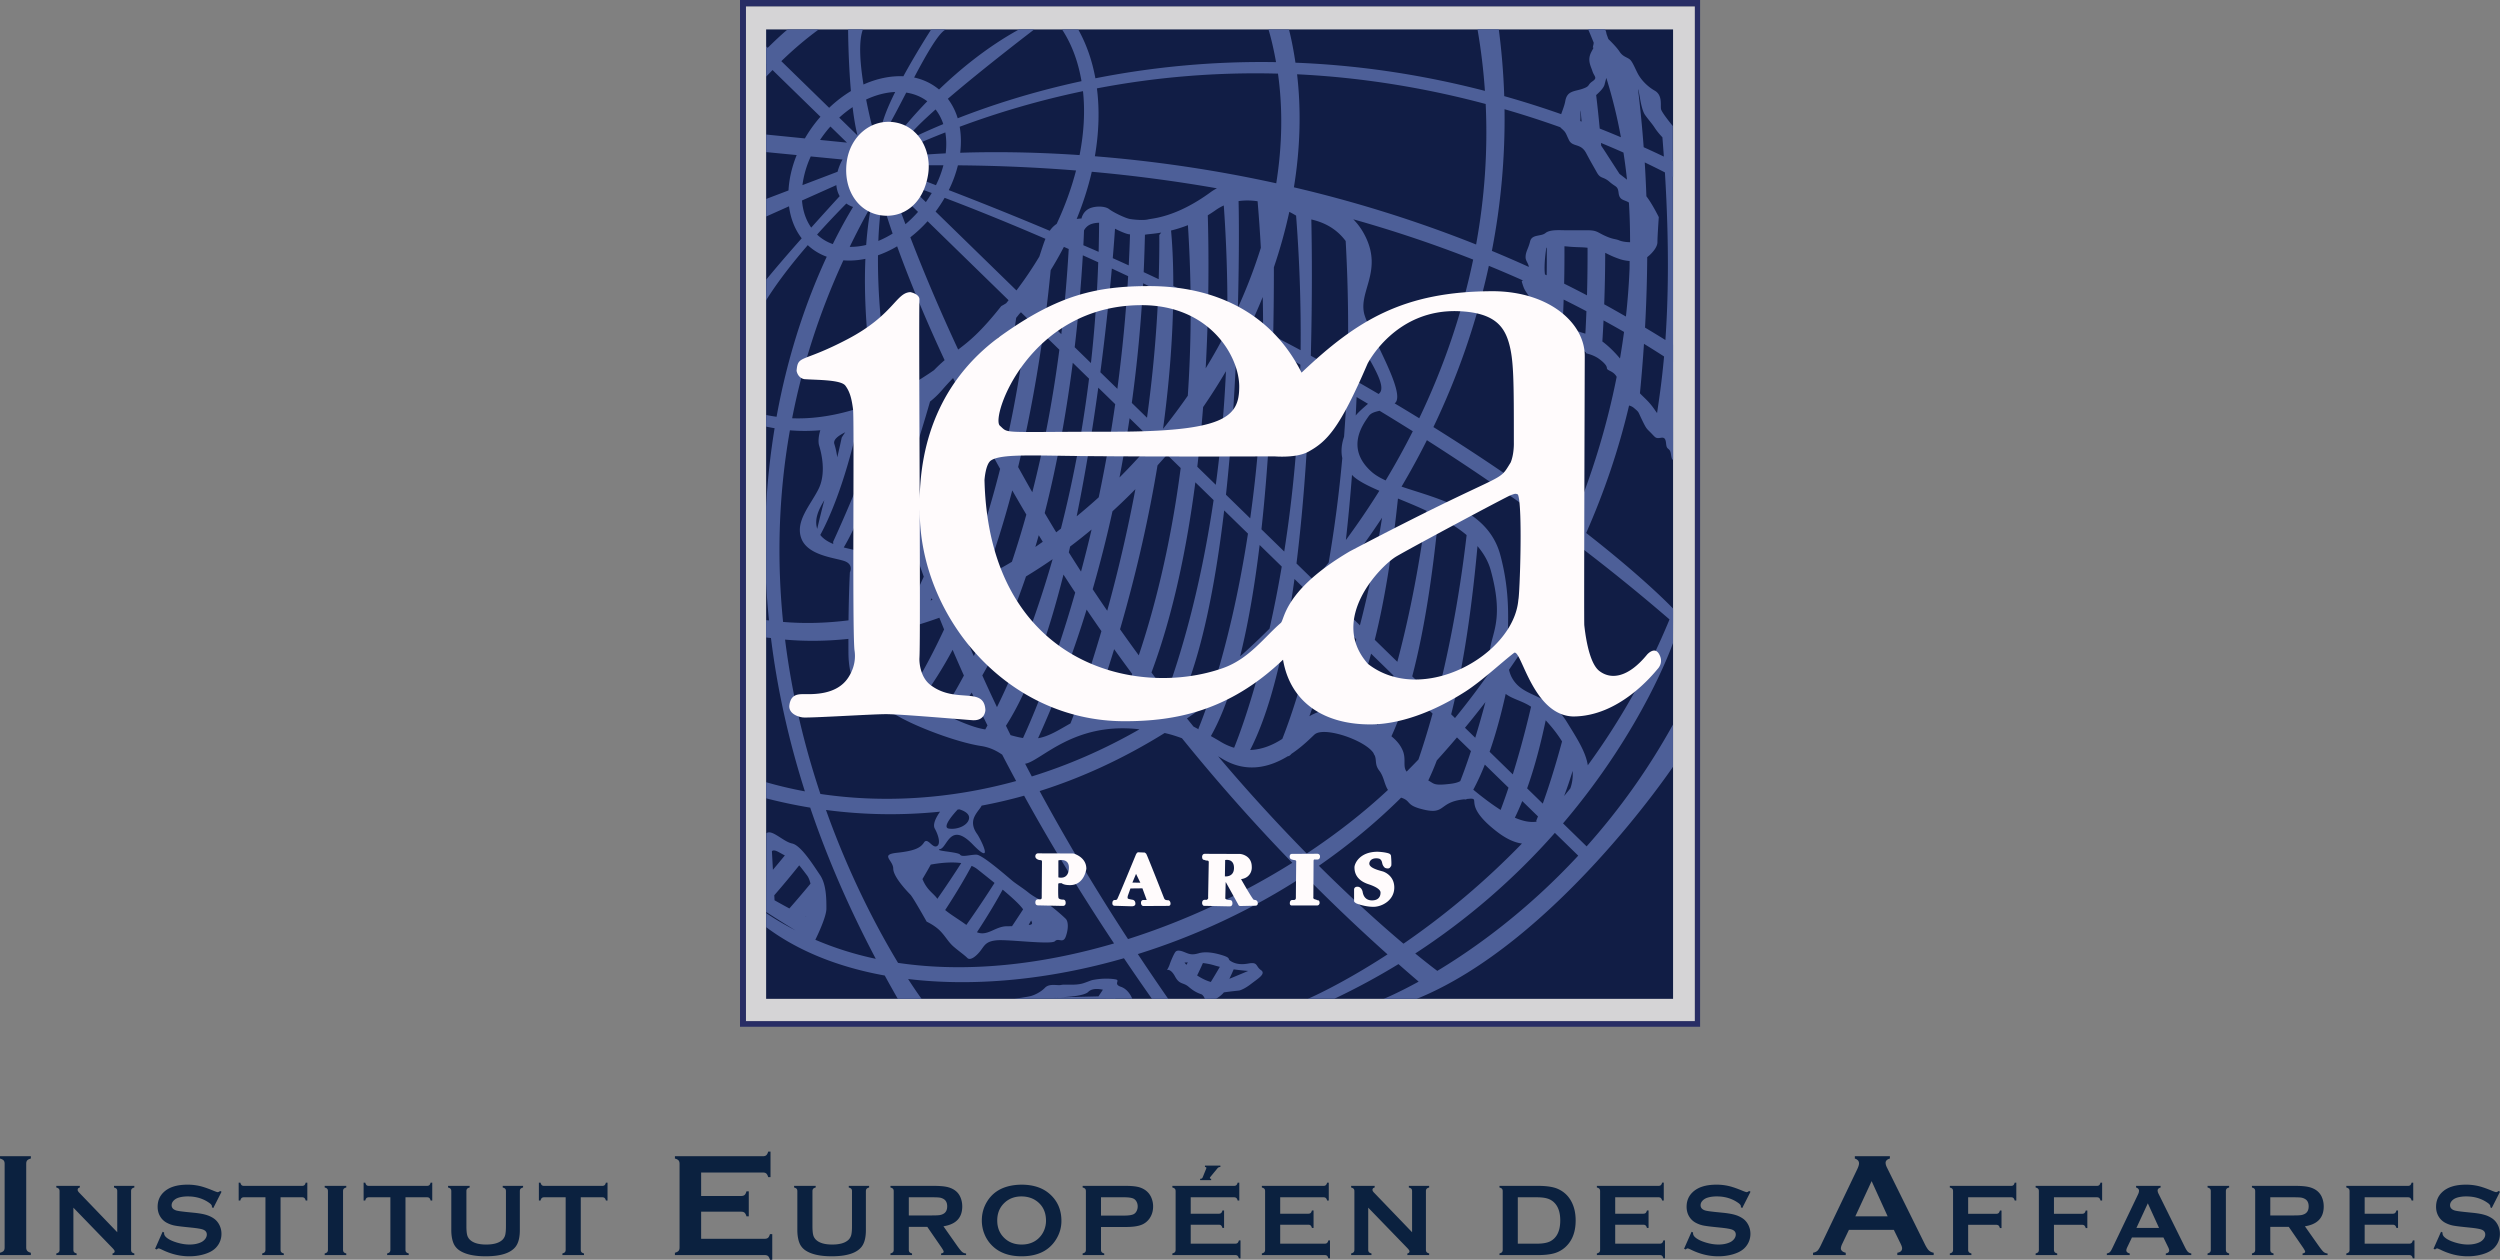 <svg xmlns="http://www.w3.org/2000/svg" viewBox="0 0 600 302.332"><rect x="0" y="0" width="600" height="302.332" fill="#808080" stroke="none"/><path fill="#d5d4d6" d="M179.022 1.518H406.77v243.566H179.022"/><path d="M406.77 245.084H179.022V1.518H406.77v243.566zm-229.17 1.34h230.424V0H177.601v246.424z" fill="#282d65"/><path fill="#111d45" d="M183.872 7.062h217.664V239.72H183.872z"/><path d="M401.536 146.055s-6.549-6.975-20.854-18.137c4.387-9.94 7.846-20.172 10.295-30.593.395.105.803.272 1.177.594 1.302 1.116.867.669 1.953 2.901 1.083 2.235 1.083 2.011 2.169 3.128 1.083 1.116 1.083 1.34 2.382 1.116 1.302-.224 1.086 1.116 1.302 2.011.216.892.867.448 1.083 2.009.219 1.563.509 1.235.509 1.235l-.022-23.353.006.004v-4.247l-.01-.005-.037-40.345.048.025V38.63l-.051-.025-.008-8.356s-2.601-3.125-2.82-4.02c-.216-.893.435-3.349-1.518-4.468-1.95-1.116-3.25-2.68-3.9-3.796-.651-1.116-1.302-2.904-1.95-3.572-.652-.672-1.737-.672-2.604-2.012-.65-1.004-2.031-2.384-2.682-3.012-.148-.404-.285-.809-.437-1.212-.057-.365-.15-.766-.332-1.057h-.048c-.011-.027-.02-.055-.03-.083l-4.005.025c.468 1.044.896 2.118 1.332 3.187a2.53 2.53 0 0 1-.084.589c-.435 1.563.649-.445-.435 1.563-1.083 2.012-.216 3.352.217 4.692.434 1.34 1.301 1.563 0 2.456-1.3.892-.433 1.116-2.385 1.787-1.95.669-3.685.445-4.12 2.901-.182 1.039-.63 2.15-.994 3.18a231.593 231.593 0 0 0-13.666-4.326 164.73 164.73 0 0 0-1.308-16.028l-5.106.005a143.014 143.014 0 0 1 1.777 14.767c-16.117-4.18-31.353-6.216-45.47-6.768-.405-2.698-.891-5.364-1.553-7.95l-4.92-.026c.765 2.536 1.333 5.17 1.812 7.844a205.21 205.21 0 0 0-43.353 3.875c-.78-4.23-2.135-8.186-4.122-11.72l-3.865.026c2.365 3.598 3.874 7.805 4.653 12.383-11.865 2.562-21.88 5.842-29.716 8.908a14.819 14.819 0 0 0-2.363-4.686c9.03-7.722 20.743-16.642 20.743-16.642s-1.447-.013-3.651 0c-7.665 4.21-14.224 9.629-19.208 14.427a13.662 13.662 0 0 0-5.979-2.881c3.019-5.71 6.114-11.127 7.735-11.546-2.052-.012-3.631 0-3.631 0s-3.463 5.337-6.683 11.247c-3.071-.14-6.353.537-9.577 1.976-.82-5.117-1.209-10.322-.136-13.223h-3.55s.024 7.31.673 14.797a30.759 30.759 0 0 0-5.224 4.017L187.517 14.68c2.897-2.812 5.886-5.355 8.979-7.61L189 7.084c-1.652 1.382-3.185 2.855-4.76 4.4l-.367-.356v4.185l.016.015-.007 3.068c.503-.547 1.018-1.057 1.527-1.585l11.502 11.215c-.087.1-.18.188-.266.288a33.098 33.098 0 0 0-3.472 4.904l-9.301-.93v4.213l7.33.713c-1.154 2.85-1.812 5.73-1.963 8.492l-5.368 2.045v4.218l5.493-2.458c.37 2.893 1.379 5.526 3.042 7.684-2.996 3.387-6.039 6.901-8.51 9.92 0 2.542-.04 3.127-.04 4.983 1.873-3.033 4.984-7.44 10.016-13.269.04.038.073.082.113.12a13.352 13.352 0 0 0 4.434 2.664c-4.296 9.247-9.106 22.235-12.042 38.413-.844-.124-1.686-.253-2.502-.441l-.026 2.787c.674.166 1.37.273 2.058.4a170.851 170.851 0 0 0-2.043 18.897c.007 5.794.007 11.818-.01 18.096.149 2.983.394 6.04.705 9.14-.235-.033-.476-.041-.71-.076v4.165c.39.06.792.079 1.183.133 1.418 11.537 4.015 23.83 8.14 36.799a99.607 99.607 0 0 1-9.323-2.199l.028 3.873c3.467.896 6.994 1.642 10.57 2.233 3.927 11.593 9.1 23.71 15.742 36.286-5.006-1.065-9.857-2.581-14.507-4.572.592-1.21 2.654-5.562 2.654-7.477 0-2.233 0-5.808-1.518-8.04-1.518-2.233-4.554-7.148-6.72-7.593-2.17-.447-4.883-3.552-6.184-2.433 0 3.133-.046 18.864-.046 18.864s3.63 2.358 7.041 4.418c-2.408-1.249-4.767-2.605-7.037-4.145l.003 3.369c7.693 5.78 17.458 9.625 28.466 11.617a286.015 286.015 0 0 0 3.133 5.594c3.862 0 5.706.003 5.706.003s-1.239-1.664-3.233-4.76c15.821 1.899 33.79.206 51.801-4.987a581.68 581.68 0 0 0 6.722 9.748h3.903a588.738 588.738 0 0 1-7.294-10.75c13.721-4.285 27.38-10.58 40.034-18.87a443.206 443.206 0 0 0 19.893 18.944c-11.28 7.345-19.133 10.676-19.133 10.676s2.214-.026 6.384-.03a164.312 164.312 0 0 0 15.376-8.311 441.842 441.842 0 0 0 4.844 4.205c-5.188 2.854-8.393 4.136-8.393 4.136s1.767.006 7.923.006c33.057-13.408 61.505-55.695 61.505-55.695v-10.135a159.57 159.57 0 0 1-20.725 29.23l-5.66-5.52c19.34-22.724 26.384-43.266 26.384-43.266s.016-2.174.023-4.95h.002v-.67c.002-.682.003-1.383.003-2.1l-.003.007v-.577zm-3.838-46.917c-.187-.26-.373-.514-.566-.797-1.373-2.022-2.624-2.945-3.547-3.95.397-4.059.714-8.009.968-11.872a219.84 219.84 0 0 1 4.824 3.036c-.56 6.235-1.248 10.631-1.68 13.583zm1.996-17.537a281.129 281.129 0 0 0-4.887-2.976c.325-5.89.488-11.52.528-16.919.984-.727 2.448-2.293 2.448-3.567 0-1.34.326-6.031.326-6.031s-1.529-3.128-2.975-5.003a316.707 316.707 0 0 0-.396-8.125c1.753.84 3.375 1.644 4.84 2.398 1.08 17.626.789 30.7.116 40.223zm-6.465-59.982c.326 1.34.651 4.691 1.628 6.031.974 1.34 1.624 2.011 2.275 3.016.446.688 1.1 1.505 1.848 2.291.125 1.573.24 3.113.346 4.622a257.173 257.173 0 0 0-4.845-2.249 289.98 289.98 0 0 0-1.356-13.912c.03.065.09.14.104.2zM185.256 204.283c.624-.6 1.917.468 3.112 1.013a259.192 259.192 0 0 1-2.869 3.457l-.243-4.47zm8.157 15.73l-.049-.023.115-.132-.066.154zm-3.962-1.982c-1.86-1-3.56-1.965-3.56-1.965l-.064-1.2a229.245 229.245 0 0 0 5.984-7.18c.723.856 1.396 1.777 1.856 2.377.427.557.674 1.278.85 2.02a257.082 257.082 0 0 1-5.066 5.948zM388.796 86.038c-1.016-1.227-2.545-2.843-4.23-4.082.105-1.703.204-3.397.283-5.061 1.699.933 3.354 1.86 4.922 2.768a172.71 172.71 0 0 1-.975 6.375zm2.299-21.557a163.834 163.834 0 0 1-.875 11.487c-1.737-.988-3.473-1.992-5.21-2.933.157-4.257.233-8.374.238-12.354.902.424 1.726.894 3.428 1.478.852.292 1.669.43 2.434.48-.005.615-.007 1.237-.015 1.842zm-1.462-27.865c.328 2.146.619 4.31.846 6.506-1.009-.787-1.803-1.4-1.803-1.4l-2.602-4.02c-.314-.486-1.01-1.599-1.79-2.73l-.05-.666c1.886.78 3.702 1.553 5.399 2.31zm-4.535-16.335c.096-.397.252-.975.42-1.586a119.576 119.576 0 0 1 3.502 14.247 246.417 246.417 0 0 0-5.088-2.088 288.772 288.772 0 0 0-.855-8.036c1.02-.913 1.837-1.78 2.021-2.537zm-5.76 6.222c.088.895.172 1.786.251 2.673l-.323-.12c.127-1.359-.065-1.986.072-2.553zm-18.251-.291a225.388 225.388 0 0 1 13.401 4.33c.04.049.056.111.106.154 1.3 1.116 1.084 1.116 1.95 2.904.868 1.785 2.82.669 4.12 3.125 1.301 2.459 1.736 3.127 2.6 4.69.87 1.562 1.521.893 3.037 2.233 1.518 1.34 1.953.895 2.169 2.68.216 1.788 1.301 1.564 2.385 2.233.027.017.056.04.084.057.2 3.13.278 6.308.28 9.512-1.034-.015-1.964-.177-2.533-.41-1.083-.448-1.518-.224-3.469-1.12-1.952-.892-1.952-1.34-4.335-1.34h-5.204c-1.3 0-3.685-.22-4.768.672-1.086.892-3.255.221-3.687 2.011-.435 1.785-1.083 2.454-1.083 3.796 0 .883.646 1.387.785 2.324a292.805 292.805 0 0 0-8.876-3.849 165.748 165.748 0 0 0 3.038-34.002zm14.306 41.862c.068-3.072.085-6.05.073-8.968.176.013.34.018.527.037 2.381.246 3.545.135 5.018.319.013 3.973-.031 7.802-.133 11.418a287.698 287.698 0 0 0-5.485-2.806zm5.348 6.616a352.584 352.584 0 0 1-.248 5.38c-2.183-.58-4.262-1.499-5.45-2.487.095-1.923.173-3.819.234-5.688 1.891.937 3.7 1.868 5.464 2.795zm-9.508-15.253c.01 2.264 0 4.475-.031 6.628-.137-.065-.273-.132-.41-.196 0-.01-.003-.015-.004-.023-.325-2.347.325-6.367.325-6.367l.12-.042zm-5.685 7.884c-.365.15-.452-.096-.059 1.118.651 2.01 1.3 1.785 1.95 4.02.651 2.233-.216 3.349.867 4.465 1.084 1.116 2.818 2.233 3.469 2.904s1.52 1.564 2.82 2.011c1.299.445 3.251 1.116 3.902 1.338.649.223.649.447 1.734 1.118 1.084.672-.434.224 1.084.672 1.518.444 2.385 1.113 2.385 1.113s1.95 1.34 1.95 2.235c0 .715 1.518.6 2.35 2.123-2.302 11.634-5.85 23.374-10.652 34.91-8.597-6.54-19.641-14.311-33.33-22.852 5.8-12.102 10.354-25.078 13.304-38.7a281.254 281.254 0 0 1 8.226 3.525zm3.171 129.62s.014.101.04.265c-1.594.218-3.31-.14-5.193-.96a59.598 59.598 0 0 0 1.773-3.99l3.777 3.681c-.339.86-.492 1.206-.397 1.005zm-2.213-7.736c1.729-4.835 3.204-10.36 4.463-16.333 1.454 1.572 2.817 3.281 3.922 5.072-1.805 6.712-3.473 11.729-4.625 14.927l-3.76-3.666zm-3.436-3.35l-5.565-5.426c1.462-4.188 2.744-8.86 3.86-13.892 1.793 1.316 3.964 1.659 6.093 3.08-1.53 6.553-3.066 12.003-4.388 16.238zm-75.428-11.005s.01.074.028.185c-.405-.214-.84-.457-1.227-.653a442.468 442.468 0 0 1-1.575-1.961c1.668-1.14 3.332-2.33 4.992-3.564-1.488 4.343-2.418 6.416-2.218 5.993zm-4.549-5.89c5.248-11.402 8.596-28.559 10.709-46.459l5.71 5.567c-2.266 14.76-5.188 26.341-7.57 34.29a145.807 145.807 0 0 1-8.849 6.603zm-46.632 6.103c-2.238-.339-4.988-1.401-7.745-2.687a75.394 75.394 0 0 0 4.496-6.157 387.14 387.14 0 0 0 3.783 7.887c-.29.526-.478.855-.534.957zm.006 0v.001c0-.002-.001.001 0 0zm-29.774-42.514a6.043 6.043 0 0 0-.84-.331c-.806-.252-2.038-.488-3.355-.83 4.07-6.835 7.627-17.435 9.824-24.838a237.251 237.251 0 0 0 1.849 7.659c-3.641 9.17-7.475 17.722-7.475 17.722s-.007.25-.003.618zm-6.705-1.993c-1.23-.51-2.362-1.185-3.12-2.168 2.063-3.786 5.663-11.772 8.917-25.857 1.068-.268 2.9-.473 5.118-.906-1.782 8.546-10.95 28.4-10.95 28.4s.007.218.035.53zm-3.857-3.63c-.739-2.372.346-4.637 1.72-6.892-.58 2.116-1.212 4.724-1.72 6.892zm6.732-23.184c-.499.69-.85 1.281-.85 1.281s-.465 2.205-1.072 4.733a19.55 19.55 0 0 0-.7-3.201c-.331-1.06.983-2.006 2.622-2.813zm12.45-44.626c2.23 6.166 5.923 15.59 11.396 27.326-.784.67-1.62 1.442-2.552 2.402a73.842 73.842 0 0 1-10.213 5.966c-2.674-14.414-3.306-25.686-3.227-33.54a26.374 26.374 0 0 0 4.596-2.154zm-4.511-1.295c.185-4.684.604-7.714.817-9.007.197-.096.39-.209.585-.316.173 1.386.381 2.525.381 2.525s.522 1.779 1.646 5.034a23.37 23.37 0 0 1-3.429 1.764zm12.816-11.498a28.783 28.783 0 0 1-1.414 2.18l-4.502-4.39c.34.18.552.289.552.289s1.9.642 5.364 1.92zm-5.22-4.214a12.42 12.42 0 0 0 .93-2.398c2.39-.041 4.745-.049 7.092-.05a25.351 25.351 0 0 1-1.793 4.79c-1.803-.687-3.563-1.376-5.397-2.06l-.832-.282zm31.954 38.025l3.896 3.8c-1.671 12.85-3.943 24.234-6.494 34.204-1.144-1.977-2.271-4.02-3.402-6.048 2.82-11.73 4.735-22.924 6-31.956zm-3.42-7.52l.009-.012-.002.019-.007-.007zm34.645-1.112a680.02 680.02 0 0 1 4.187 2.08c.02 7.517-.234 14.645-.692 21.389a142.547 142.547 0 0 1-5.939 7.957c1.728-12.711 2.335-23.312 2.444-31.426zm-.526-16.176a31.946 31.946 0 0 0 4.051-1.288c.363 5.706.572 11.237.637 16.579-1.359-.654-2.758-1.311-4.143-1.967-.003-6.355-.308-10.863-.545-13.324zm3.303 48.434a284.96 284.96 0 0 1-.52 4.834l-1.87-1.822c.807-1 1.615-2 2.39-3.012zm-4.276 5.36l3.288 3.206c-2.528 19.472-6.602 34.643-10.06 44.957a435.94 435.94 0 0 1-4.496-6.252c4.184-14.433 7.057-27.63 8.994-39.339.757-.859 1.53-1.689 2.274-2.573zm-23.003 64.404l-.164.091.076-.19-.03-.037c-.045.104-.07.167-.11.263-2.765 1.562-5.108 3.082-7.713 3.523 4.704-10.35 8.533-20.743 11.656-30.872a452.042 452.042 0 0 0 3.552 5.174c-3.148 10.767-5.96 18.416-7.355 21.949l.088.099zm2.372-36.347c-.98-1.511-1.955-3.057-2.931-4.603.108-.468.211-.94.318-1.41a134.485 134.485 0 0 0 5.148-4.078 333.033 333.033 0 0 1-2.535 10.09zm2.799 4.243a300.883 300.883 0 0 0 4.748-18.708 141.374 141.374 0 0 0 5.5-5.31 359.775 359.775 0 0 1-6.763 29.178 441.525 441.525 0 0 1-3.485-5.16zm5.149 14.379a453.86 453.86 0 0 0 4.348 5.966c-1.282 3.51-2.4 6.214-3.232 8.107a23.51 23.51 0 0 0-6.131 1.207 381.35 381.35 0 0 0 5.015-15.28zm10.84-99.408c.025 3.575-.038 7.107-.145 10.61-1.205-.562-2.38-1.123-3.605-1.687.175-3.91.248-6.965.302-8.99.06-.01.145-.011.199-.025.369-.093 1.73-.147 3.705-.482l-.456.574zm-.224 13.366c-.422 10.628-1.407 20.856-2.728 30.5l-3.651-3.56a344.151 344.151 0 0 0 2.722-28.704 677.1 677.1 0 0 1 3.657 1.764zm-3.255 34.173a346.638 346.638 0 0 1-.788 5.08 143.694 143.694 0 0 1-5.29 5.581 330.883 330.883 0 0 0 2.427-14.22l3.65 3.559zm-3.86-40.238c-1.272-.578-2.541-1.155-3.834-1.733.264-3.1.441-5.509.541-7.073 1.181.614 2.618 1.223 3.315 1.332.08.012.196.023.287.035a369.15 369.15 0 0 1-.31 7.439zm-.141 2.592a365.608 365.608 0 0 1-2.588 27.035l-4.08-3.979a627.53 627.53 0 0 0 2.755-24.887c1.285.596 2.592 1.209 3.913 1.83zM267.648 97a354.194 354.194 0 0 1-3.953 22.352 136.701 136.701 0 0 1-5.298 4.57c2.142-10.49 3.853-21.128 5.192-30.88l4.06 3.958zm-3.978-36.556c-1.2-.53-2.444-1.06-3.661-1.589.078-1.567.125-2.75.154-3.556a3.16 3.16 0 0 1 1.24-1.296c.626-.355 1.516-.529 2.38-.542a329.38 329.38 0 0 1-.113 6.983zm-.095 2.505a317.438 317.438 0 0 1-1.748 24.188l-3.903-3.805a374.087 374.087 0 0 0 1.955-22.058 559.03 559.03 0 0 1 3.696 1.675zm-2.204 27.93c-1.679 13.496-4.078 25.545-6.749 35.99-.379.288-.75.6-1.13.883-.928-1.512-1.846-3.074-2.767-4.62 3.206-12.553 5.334-25.131 6.739-36.063l3.907 3.81zM254.713 80.2l-3.862-3.765a344.233 344.233 0 0 0 1.312-11.598 87.328 87.328 0 0 0 3.173-5.587l1.157.512a344.254 344.254 0 0 1-1.78 20.438zm-4.447 49.824c-.595.414-1.186.844-1.784 1.245.278-.94.552-1.878.818-2.821.32.524.641 1.049.966 1.576zm-28.519-4.372c3.9-10.33 7.344-21.176 9.766-29.268a419.67 419.67 0 0 0 3.146 6.163c-3.32 11.823-7.015 21.955-10.531 30.303a305.598 305.598 0 0 1-2.38-7.198zm2.025 18.318c-.145.053-.29.093-.435.145.094-.185.185-.373.279-.559l.156.414zm-3.69-23.77a275.036 275.036 0 0 1-2.053-7.328 324.624 324.624 0 0 0 5.175-16.486 21.221 21.221 0 0 0 2.856-2.735 65.228 65.228 0 0 1 2.679-2.923c.3.625.605 1.254.915 1.891-3.512 10.948-6.726 20.072-9.571 27.58zm1.623 18.203a211.114 211.114 0 0 1-3.537 7.435 94.235 94.235 0 0 1-6.18 1.614c2.506-4.4 5.007-9.867 7.39-15.74.732 2.19 1.508 4.421 2.327 6.691zm-5.01-30.775a245.46 245.46 0 0 1-1.604-7.057 27.56 27.56 0 0 0 4.576-1.899c-.707 2.56-1.763 5.673-2.971 8.956zm16.486-16.924a488.474 488.474 0 0 0 1.41-4.99 88.68 88.68 0 0 0 5.26-4.982 286.793 286.793 0 0 1-3.639 16.064 433.609 433.609 0 0 1-3.031-6.092zm4.092 16.779a432.1 432.1 0 0 0 2.756 5.05c-2.82 11.18-6.033 20.701-9.145 28.536-1.094.49-2.188.934-3.283 1.382a333.01 333.01 0 0 1-1.506-4.044c4.854-10.555 8.494-21.307 11.178-30.924zm-3.386 37.379c2.2-.999 4.39-2.086 6.569-3.246-2.331 6.25-4.642 11.52-6.747 15.847a364.919 364.919 0 0 1-2.652-6.275c.99-2.063 1.926-4.18 2.83-6.326zm2.57-6.467c2.523-6.774 4.666-13.777 6.485-20.697a440.681 440.681 0 0 0 3.38 5.8 234.914 234.914 0 0 1-3.463 11.328 118.92 118.92 0 0 1-6.403 3.57zm4.954-31.651a433.693 433.693 0 0 1-2.625-4.953c3.038-11.968 4.532-21.483 5.098-25.51.273-.321.52-.652.788-.975.116-.11.235-.245.353-.366l1.51 1.473c-1.266 11.108-3.049 21.22-5.124 30.33zm.07-33.969c-.409.257-.805.49-1.17.677-4.974 6.28-7.75 8.486-10.353 10.444-4.015-8.623-7.874-17.577-11.479-26.939a32.346 32.346 0 0 0 4.141-3.863l19.444 18.96c-.195.24-.386.482-.584.721zm-21.155-21.918a28.85 28.85 0 0 1-3.017 2.953 428.107 428.107 0 0 1-2.596-7.063c.206-.176.424-.322.625-.513.042-.04.074-.086.116-.127l4.872 4.75zm-12.292 84.596c.25-.214.54-.579.89-1.185 2.342-4.052 4.63-9.325 6.695-14.744a266.842 266.842 0 0 0 2.05 6.893c-4.291 10.777-7.542 17.456-9.466 21.087-.568-5.742-.348-10.043-.169-12.05zm7.285 15.85c-1.893 3.488-3.434 6.044-4.437 7.643-.865-1.778-1.557-3.851-1.987-6.32a92.915 92.915 0 0 0 6.424-1.323zm4.85-1.302a102.692 102.692 0 0 0 5.276-1.749c.371.93.753 1.868 1.138 2.81-3.732 8.021-6.892 13.248-8.441 15.654-2.013-1.153-3.95-2.71-5.565-4.902 2.754-3.77 5.277-7.734 7.591-11.813zm8.462 5.952a353.45 353.45 0 0 0 2.705 6.174c-2.314 4.34-4.199 7.3-5.325 8.924a147.06 147.06 0 0 1-5.192-2.811c2.842-3.734 5.444-7.862 7.812-12.287zm7.12 6.139c4.165-7.189 7.617-15.29 10.485-23.745a127.6 127.6 0 0 0 6.392-4.142c-4.877 17.033-10.19 29.09-13.355 35.51a393.365 393.365 0 0 1-3.523-7.623zm19.484-24.191c.921 1.427 1.86 2.864 2.817 4.31-5.641 19.76-11.205 32.026-12.528 34.913-1.05-.165-1.98-.408-2.987-.692a514.58 514.58 0 0 1-1.11-2.25c5.65-8.807 10.195-21.895 13.808-36.281zm-9.08 45.376c3.85-.793 11.63-10.098 27.317-8.245-8.568 4.918-17.24 8.643-25.844 11.315a435.691 435.691 0 0 1-1.604-3.062c.046-.008.083.002.13-.008zm26.613-13.326c.656-1.4 1.289-2.826 1.897-4.283a453.414 453.414 0 0 0 3.725 4.856l-.192.461a28.95 28.95 0 0 0-4.331-.948c-.383-.046-.73-.054-1.1-.086zm3.582-8.55c5.24-14.01 8.51-30.088 10.532-45.647l4.382 4.273c-3.352 22.72-8.414 38.597-11.226 46.251a443.344 443.344 0 0 1-3.688-4.876zm20.905-113.14c1.552-.223 3.095-.18 4.567.038.325 3.802.579 7.524.78 11.181a123.398 123.398 0 0 1-5.512 14.383c.35-12.967.249-22.659.165-25.601zm17.463 4.405c2.47.577 5.72 1.796 8.242 5.172.645 11.514.733 22.34.403 32.403a602.492 602.492 0 0 0-8.765-4.857c.367-14.025.267-25.903.12-32.718zm42.899 105.459c.12.918.272 1.71.439 2.45a187.73 187.73 0 0 1-8.86 11.752l-.917-.895c3.021-11.794 5.014-25.998 6.318-40.369 1.444 1.716 2.581 3.62 3.183 5.808 3.74 13.608-.865 15.843-.163 21.254zm-12.906 9.829l-5.78-5.637c2.944-11.165 4.937-24.593 6.278-38.315 2.452 1.288 4.784 2.734 6.778 4.417-1.89 16.302-4.68 29.626-7.276 39.535zm-9.354-9.121l-5.415-5.28c2.517-10.066 4.303-21.821 5.565-33.906 2.218.904 4.55 1.864 6.86 2.942-1.929 14.902-4.573 27.091-7.01 36.244zm-8.976-8.752l-5.448-5.312c.387-2.355.75-4.746 1.085-7.178a184.46 184.46 0 0 0 9.681-13.35c-1.608 10.164-3.505 18.82-5.318 25.84zm6.173-34.778c-1.305-.599-2.447-1.254-3.326-2.028-6.53-5.751-1.975-11.592-.773-13.361.572-.842 1.537-1.063 2.636-1.33a598.71 598.71 0 0 1 7.979 4.92 179.87 179.87 0 0 1-6.516 11.8zm-4.24-18.389c-1.172 1.016-2.24 1.937-2.94 2.803.074-1.489.144-2.965.207-4.43.91.539 1.82 1.08 2.733 1.627zm-2.582-5.334c.129-3.432.229-6.775.304-9.993 2.723 5 6.804 10.924 5.074 12.735-.077.08-.159.156-.237.236a571.854 571.854 0 0 0-5.141-2.978zm8.975 5.225c.063-.061.13-.1.191-.166 2.322-2.477-5.326-15.045-7.302-20.708-1.976-5.665 4.38-10.531.086-19.204-.842-1.702-1.835-3.032-2.895-4.094a304.36 304.36 0 0 1 28.774 9.664c-2.746 13.258-7.174 26.044-12.946 38.084a536.741 536.741 0 0 0-5.908-3.576zm-9.776 17.62c1.353 1.165 3.534 2.247 6.114 3.363a184.31 184.31 0 0 1-8.034 11.817 432.168 432.168 0 0 0 1.466-15.631c.153.15.284.303.454.45zm-1.71-20.53a341.953 341.953 0 0 1-.648 10.926c-.531 1.563-.808 3.34-.424 5.12a315.714 315.714 0 0 1-3.27 25.077 185.846 185.846 0 0 1-3.535 4.301l-4.19-4.085c1.92-15.432 2.894-31.864 3.346-46.352a630.716 630.716 0 0 1 8.722 5.013zm-9.838 47.7c-1.223 1.4-2.461 2.78-3.72 4.134.36-2.226.696-4.485 1.009-6.778l2.711 2.643zm-5.167-9.226l-5.472-5.336c1.61-14.637 2.4-29.89 2.747-43.143a654.145 654.145 0 0 1 6.602 3.638c-.349 17.095-1.878 32.143-3.877 44.841zm-.596 3.606a283.334 283.334 0 0 1-2.93 14.896 179.172 179.172 0 0 1-6.104 5.815c-.319.289-.641.56-.96.844 2.005-8.05 3.535-17.197 4.688-26.73l5.306 5.175zm-4.564-64.69c.06 2.716.086 5.383.084 8.008-.957-.495-1.965-.996-2.937-1.493a133.991 133.991 0 0 0 2.853-6.516zm-4.13 9.082c1.394.738 2.797 1.487 4.21 2.248-.165 15.752-1.393 29.742-3.089 41.789l-5.817-5.672c1.262-11.666 2.026-23.465 2.481-34.036a137.478 137.478 0 0 0 2.215-4.329zm-9.056-28.696a30.065 30.065 0 0 0 1.887-1.238 12.15 12.15 0 0 1 1.953-1.12c.63 8.967.897 17.523.868 25.633-1.512-.755-3.084-1.515-4.632-2.273.186-9.609.032-17.091-.076-21.002zm.006 23.99c1.54.786 3.1 1.592 4.669 2.407l-.017 1.104a135.108 135.108 0 0 1-5.165 9.227c.247-4.502.41-8.771.513-12.738zm4.354 13.427a312.575 312.575 0 0 1-2.441 27.264l-4.44-4.33a361.402 361.402 0 0 0 1.397-14.32 143.955 143.955 0 0 0 5.484-8.614zm1.513 75.187a171.468 171.468 0 0 0 6.677-5.74c.185-.168.366-.344.55-.513-3.192 12.458-6.135 19.853-6.78 21.443a13.663 13.663 0 0 1-3.134-1.385c-.864-.523-1.648-.967-2.445-1.424 1.947-3.43 3.645-7.63 5.132-12.381zm12.674-11.466a178.138 178.138 0 0 0 7.874-8.38l.67.655c-3.79 18.093-8.025 29.285-9.204 32.247-2.163 1.411-4.797 2.57-7.726 2.667 3.571-6.948 6.306-16.43 8.386-27.189zm11.899-4.455l5.177 5.049c-2.356 8.6-4.438 14.271-5.376 16.674-2.283.192-4.545 1.006-5.873 1.826 2.501-6.657 4.488-14.738 6.072-23.549zm8.75 8.531l5.386 5.253c-1.452 5.141-2.767 9.12-3.745 11.854-.08-.09-.173-.173-.248-.268-1.627-2.049-2.194-.386-5.528-2.68-.263-.18-.57-.29-.866-.42 1.902-3.915 3.561-8.554 5-13.739zm8.946 8.724l5.803 5.658c-1.26 4.536-2.432 8.235-3.383 11.008-.928.983-1.888 1.945-2.842 2.912-.998-1.228-.039-2.983-.952-5.098-.647-1.499-1.648-2.517-2.697-3.384 1.51-3.267 2.865-6.99 4.07-11.096zm6.826 16.891a221.335 221.335 0 0 0 4.834-5.52l3.363 3.278c-1.155 3.514-2.071 5.937-2.57 7.2-.348.214-1.003.5-2.444.67-4.046.482-3.788-.067-5.233-.813a64.131 64.131 0 0 0 2.05-4.815zm6.754-7.837c1.675-2.03 3.314-4.08 4.906-6.16a218.95 218.95 0 0 1-2.443 8.561l-2.463-2.401zm4.77 8.84l5.68 5.537a142.657 142.657 0 0 1-1.89 5.348 54.452 54.452 0 0 1-3.674-2.573 75.935 75.935 0 0 1-2.89-2.29c.986-1.827 1.91-3.84 2.774-6.023zm3.709-50.316c-2.95-10.965-15.041-13.45-23.7-16.398a183.32 183.32 0 0 0 6.086-11.143c11.1 7.073 22.337 14.771 33.43 23.086a188.9 188.9 0 0 1-14.105 26.28c.132-5.358.778-12.571-1.711-21.825zm-48.773-115.36c16.76.812 32.011 3.59 45.265 7.13.542 11.448-.29 22.737-2.297 33.724-15.132-6.034-29.873-10.482-43.728-13.725 1.517-9.33 1.77-18.466.76-27.129zm-1.862 33.014a25.46 25.46 0 0 1 1.627.91 371.466 371.466 0 0 1 1.084 32.295 645.04 645.04 0 0 0-6.58-3.475c.13-6.059.17-11.613.162-16.413a121.818 121.818 0 0 0 3.707-13.317zm-46.178-29.63a202.279 202.279 0 0 1 43.455-3.54c1.172 8.33 1.037 17.207-.414 26.32a322.663 322.663 0 0 0-43.53-6.49c.973-5.661 1.15-11.155.489-16.29zm28.799 23.983c-.51.267-1.01.564-1.487.914-8.335 6.105-14.003 6.283-15.035 6.548-1.032.267-3.178.089-4.294-.09-1.12-.175-4.038-1.591-5.07-2.39-1.03-.795-3.609-.795-4.982 0-1.375.799-1.63 2.266-1.63 2.266-.24 0-.66.041-1.152.103 1.541-3.784 2.755-7.573 3.62-11.32a361.373 361.373 0 0 1 30.03 3.969zm-32.138-23.317c.521 4.805.231 9.985-.82 15.342-11.969-.813-21.751-.79-28.654-.557.263-2.164.227-4.266-.12-6.24a205.36 205.36 0 0 1 29.594-8.545zm-30.02 17.8c9.844.079 19.288.512 28.348 1.239-1.092 4.228-2.646 8.526-4.647 12.816a6.154 6.154 0 0 0-1.659 1.658 827.753 827.753 0 0 0-24.235-9.764 29.284 29.284 0 0 0 2.193-5.95zm21.006 17.64c-.486 1.195-.916 2.626-1.463 4.258a91.082 91.082 0 0 1-5.493 8.13L224.54 50.781a32.77 32.77 0 0 0 2.173-3.302c5.676 2.148 13.987 5.428 24.192 9.838zm-23.94-20.512c-3.826.19-6.329.417-7.268.513a7.217 7.217 0 0 0-.394-2.403c2.535-1.107 5.06-2.15 7.575-3.135.27 1.583.297 3.276.087 5.025zm-.577-7.023a158.056 158.056 0 0 0-7.902 3.535c-.107-.146-.178-.315-.3-.452-.046-.05-.107-.08-.153-.128 1.187-1.555 3.576-3.866 6.508-6.473a11.642 11.642 0 0 1 1.847 3.518zm-8.89-7.56c1.862.28 3.577.967 5.052 2.08-2.955 3.055-5.141 5.652-6.372 7.191-1.02-.436-2.176-.61-3.414-.517 1.127-1.774 2.843-5.11 4.733-8.754zm-2.653-.148c-1.744 3.51-3.126 6.861-3.39 9.094-.599.127-1.199.309-1.805.547a143.475 143.475 0 0 1-1.778-7.83c2.345-1.088 4.72-1.712 6.973-1.811zm-5.957 27.666l.145-.033c-.352 1.801-.837 4.84-1.147 9.083a16.192 16.192 0 0 1-3.956.457 183.011 183.011 0 0 1 4.958-9.507zm-4.266-24.024c.3 2.484.685 4.825 1.176 6.79l-4.382-4.272a27.121 27.121 0 0 1 3.206-2.518zm-5.696 5.065c.124-.145.257-.275.383-.416l3.963 3.863-6.458-.645a29.472 29.472 0 0 1 2.112-2.802zm-4.343 6.762l7.62.74a12.58 12.58 0 0 0-1.185 2.936l-8.43 3.211c.28-2.25.944-4.585 1.995-6.887zm-2.104 10.574l8.245-3.69c.088.966.347 1.86.801 2.65a857.174 857.174 0 0 0-6.835 7.551c-1.281-1.835-2.022-4.061-2.211-6.51zm3.754 8.309c-.046-.042-.083-.092-.128-.135 2.05-2.285 4.385-4.77 7.016-7.446a5.83 5.83 0 0 0 1.618.822c-1.32 2.174-3.012 5.159-4.867 8.91a10.545 10.545 0 0 1-3.639-2.151zm6.176 6.052c1.704.138 3.482.012 5.285-.356-.343 8.123.036 19.628 2.603 34.302-6.957 2.826-13.855 4.206-20.183 3.96 2.404-12.305 6.363-25.002 12.295-37.906zm-12.83 40.792c2.376.204 4.814.199 7.302-.01-.445 1.396-.545 2.836-.298 3.643.519 1.684 1.805 6.64-.17 10.532-1.976 3.895-5.571 7.661-4.112 11.732 1.462 4.068 7.72 4.643 10.211 5.438 2.492.796 1.46 2.744 1.46 2.744s-.245 4.342-.328 11.533c-5.358.674-10.616.814-15.705.38-1.438-14.334-1.22-29.806 1.64-45.992zm-1.162 50.236c4.949.44 10.033.375 15.201-.175 0 1.093.002 2.218.01 3.398.087 11.77 7.563 12.655 12.027 15.22 4.468 2.569 14.005 6.197 19.76 7.082 2.284.35 3.827 1.216 5.112 2.084 1.08 2.086 2.202 4.2 3.35 6.331-16.407 4.525-32.47 5.26-46.978 3.101-3.674-10.993-6.792-23.472-8.482-37.041zm44.146 43c-.325 1.674-2.926 2.68-4.877 2.345-1.753-.302 1.468-3.834 2.146-4.555.14-.019.28-.034.42-.054.717.214 2.575.904 2.311 2.265zm-17.029 34.585c-4.693-7.769-11.51-20.453-17.302-36.699a117.59 117.59 0 0 0 27.38.41c-.705.99-1.89 2.93-1.262 4.062.87 1.563 1.518 3.796.435 4.243-1.086.445-2.169-2.232-3.036-.895-.867 1.34-2.385 2.011-6.504 2.459-4.12.445-.867 1.785-.867 3.796 0 2.009 3.468 5.584 4.119 6.252.651.67 3.903 6.477 3.903 6.477s1.95.895 3.252 2.235c1.302 1.337 1.95 2.68 3.252 3.796 1.3 1.116 2.601 2.009 3.252 2.68.651.669 1.95-.224 3.034-1.564 1.085-1.34 1.301-2.456 4.121-2.68 2.817-.224 13.008 1.116 13.875.224.868-.895 1.95.671 2.602-1.119.648-1.785.648-3.572 0-4.241-.651-.671-3.469-3.127-4.338-3.575-.865-.445-3.468-1.785-4.551-2.677-1.084-.895-2.818-2.012-3.685-2.683-.17-.131-.601-.497-1.127-.942.02-.05.024-.07-.002-.025l-.02.007c-2.156-1.828-6.527-5.516-7.74-5.516-1.518 0-3.47.671-3.903 0-.435-.669-6.504-.893-4.77-1.34 1.734-.448 2.385-6.7 7.803-1.116 5.421 5.583 1.735-1.564 1.086-2.456-.65-.893-1.518-2.457-.65-4.244.588-1.214 1.46-2.01 1.699-2.609a120.053 120.053 0 0 0 10.198-2.384c6.175 11.215 13.33 23.044 21.58 35.456-17.358 5.095-35.278 7.125-51.834 4.668zm16.392-9.11c-1.888-1.375-3.8-2.487-5.084-3.574 3.118-4.77 5.187-8.416 6.345-10.6.48.209.936.449 1.329.76a469.316 469.316 0 0 1 4.174 3.335 253.12 253.12 0 0 1-6.764 10.079zm8.714-8.472c2.269 1.902 4.186 3.651 4.905 4.736a253.627 253.627 0 0 1-2.657 4.036c-.352.012-.742.02-1.217.02-2.812 0-4.655 2.49-7.204 1.437 2.927-4.463 4.951-7.969 6.173-10.229zm-15.675 2.21c-.86-1.302-2.378-1.968-3.457-4.473l-.12-.274c.789-1.324 1.46-2.496 2-3.472 2.084-.384 4.855-.703 7.31-.364a253.955 253.955 0 0 1-5.733 8.582zm21.908 6.25c.215-.376.41-.721.59-1.047.379.643.363 1.047-.59 1.047zm23.85 3.41c-8.096-12.42-15.121-24.27-21.212-35.525 10.004-3.16 20.058-7.746 30.01-13.937 1.224.278 2.595.677 4.156 1.265 8 9.888 16.802 19.912 26.473 29.897-12.02 7.531-25.495 13.875-39.428 18.3zm21.614-43.877c.299.18.586.346.895.537 6.022 3.72 11.691 1.988 15.844-.548.252 0 .537-.16.858-.56 2.796-1.87 4.795-3.973 5.549-4.644 1.889-1.683 8.935.354 12.456 2.83.848.597 1.356 1.114 1.68 1.59.1.249.215.475.344.661.444 1.18-.036 2.168 1.068 3.592 1.111 1.43 1.195 3.26 2.08 4.618-5.765 5.39-12.338 10.533-19.502 15.27a416.727 416.727 0 0 1-21.272-23.346zm24.191 26.287c6.787-4.71 13.259-9.988 19.245-15.862.166-.163.324-.331.489-.494 2.62.847.889 1.84 5.596 2.907 5.067 1.15 3.435-1.77 9.278-2.479l.306-.035c.184.08.39.064.617-.072 4.111-.437-1.644.99 7.152 7.806 2.29 1.775 4.28 2.656 6.062 2.885a187.571 187.571 0 0 1-28.44 24.044c-5.047-4.254-12.063-10.504-20.305-18.7zm62.245-2.435c-12.39 13.364-24.878 22.27-33.82 27.655-.778-.581-2.583-1.955-5.294-4.172a164.208 164.208 0 0 0 33.51-28.948l5.604 5.465zm-1.888-16.156c-.495.625-.995 1.227-1.493 1.84a92.6 92.6 0 0 0 2.04-6.02 10.127 10.127 0 0 1-.547 4.18zm4.186-5.527c-.493-3.23-2.571-6.413-5.022-10.394-4.468-7.257-10.481-5.574-13.23-10.707-.296-.553-.502-1.168-.66-1.824 6.569-9.443 12.276-19.323 17.02-29.527a454.33 454.33 0 0 1 21.504 17.445 167.55 167.55 0 0 1-19.612 35.007zm-81.489 47.575c-2.385.447-3.686-.224-4.337-.669-.651-.447.218-.671-1.95-1.34-2.17-.671-4.12-.895-5.638-.447-1.518.447-2.168.223-3.252-.224-1.083-.445-1.952-.669-2.385 0-.435.671-1.083 2.232-1.302 2.904-.216.671-.65 1.34-.65 1.34s.87-.448 1.952 1.563c1.084 2.009 1.95 1.34 3.252 2.457 1.3 1.116 2.164 1.484 3.036 1.787.506.175.875 1.126.875 1.126l2.69-.048s1.182-.666 1.854-1.525c1.518-.224 3.687-.445 3.687-.445s1.083-.224 2.817-1.567c1.734-1.337 3.687-2.453 2.385-3.348-1.3-.895-.651-2.012-3.034-1.564zm-14.855.31l-.451-.542s.31-.023.8-.04c-.116.196-.233.388-.349.583zm5.874 4.114c-1.242-.341-2.452-1.014-3.292-1.558a70.318 70.318 0 0 0 1.39-2.982c.899.108 1.837.277 2.732.553.422.131.874.25 1.337.358a214.46 214.46 0 0 1-2.167 3.629zm4.449-.76c.457-.96.796-1.716 1.031-2.269 1.926.27 3.481.382 3.481.382s-2.277.977-4.512 1.887zm-26.037 1.92c-1.953-.672 0-1.564-1.302-1.788-1.3-.224-3.036-.224-4.552 0-1.518.224-1.085.224-3.036.892-1.95.672-4.554.224-5.418.448-.87.224-2.82-.448-3.906.671-1.083 1.117-2.6 1.788-3.468 2.01-.867.223-3.852.632-3.852.632h19.778l-.002.004 4.406.038.025-.042h4.045s-.768-2.194-2.718-2.866zm-5.381 2.298l-9.217.221c-.994.041-1.686.041-1.686.041l1.686-.04c2.2-.09 5.874-.377 6.769-1.303.9-.924 2.56-.73 3.508-.52-.353.534-.704 1.073-1.06 1.601z" fill="#4d5f98"/><path d="M211.385 51.671c5.43.793 10.295-2.769 11.378-9.906.832-5.487-2.204-11.628-8.286-12.444-5.437-.73-10.466 3.362-11.267 9.573-.862 6.652 2.746 11.984 8.175 12.777zm11.884 112.688c-2.342-1.81-2.677-5.246-2.601-6.476.326-5.363-.216-80.178 0-85.983.05-1.345-2.169-1.787-2.169-1.787-3.468.111-4.01 5.471-15.068 11.279-11.055 5.805-11.922 3.684-12.248 7.592 0 0 .216 1.676 1.844 2.011 3.033.222 8.78.11 9.863 1.562 1.083 1.451 1.518 3.127 1.843 5.695.326 2.568-.216 51.031.326 57.62.035.444.74 3.412-1.518 6.811-2.82 4.244-8.673 3.908-10.624 3.908-1.518 0-3.142.112-3.468 2.68-.185 1.457 1.083 2.568 3.143 2.904 1.287.208 16.586-.78 20.054-.78s17.562 1.227 20.705 1.449c3.142.223 3.142-2.457 3.142-2.457-.325-5.807-7.154-1.34-13.224-6.028zm174.85-7.483c-1.083-1.787-2.817.224-2.817.224-4.663 5.695-8.782 6.029-11.49 3.908-2.71-2.12-3.47-10.051-3.58-10.944-.107-.892.11-62.643.11-64.652 0-7.818-8.455-15.41-21.898-15.523-21.679 0-32.844 7.036-46.07 19.543-7.262-14.518-21.028-20.77-36.531-20.77-12.683 0-21.788 2.12-35.267 11.675-13.48 9.553-20.34 24.056-19.832 42.37 0 25.013 20.613 50.384 49.142 50.384 12.143 0 25.037-2.368 38.043-14.763 1.736 10.272 9.873 15.569 21.03 15.53 6.723-.02 14.715-2.756 22.701-7.861 3.977-2.54 8.953-7.222 11.77-9.345 1.737-.668 4.445 14.964 14.094 15.3 11.058 0 19.078-9.937 20.489-11.615.323-.445 1.19-1.673.107-3.46zM274.003 73.238c16.26 0 23.413 12.174 23.413 19.543 0 7.368-3.468 10.831-30.677 10.831-27.21 0-24.499.557-26.774-1.451-2.276-2.012 7.045-28.923 34.038-28.923zm33.385 76.27c-3.9 3.348-7.58 8.604-13.875 10.831-20.812 7.369-56.15-.895-57.235-45.114 0 0 .236-3.789 1.518-4.689 2.385-1.675 10.188-1.185 22.98-1.07 19.838.175 45.097.063 45.097.063s5.256.473 8.129-1.116c4.444-2.456 7.48-5.472 14.2-21.104 0 0 6.614-13.288 22.005-12.62 8.235.36 10.732 3.464 11.925 7.596 1.192 4.132 1.192 9.268 1.192 23.896 0 0 .107 2.68-.757 4.8-3.362 5.472.106 1.007-38.593 21.328-15.935 9.38-15.614 16.362-16.586 17.199zm57.02-5.584c-1.084 13.288-23.088 25.571-36.099 15.408-9.537-10.72 3.036-23.56 6.83-25.795 3.796-2.232 26.777-14.516 27.534-14.74.758-.22.977-.445 1.628-.112 1.19 2.683.432 24.235.106 25.239zM257.6 204.836l-8.462-.032c-.437 0-.686.353-.656.775.036.478.562.69.562.69s.283.16.672.16c.391 0 .36.368.36.368s-.063 8.139-.063 8.653c0 .516-.529.386-.811.386-.282 0-.717.066-.717.773 0 .707.623.676.623.676s5.495.128 5.995.128c.499 0 .656-.387.656-.674 0-.293-.033-.837-.625-.837s-.89-.145-1.063-.323c-.17-.178-.091-3.183-.091-3.44 0-.257.841-.163.841-.163s.438.45 1.968.45c3.496 0 3.934-3.933 3.934-3.933 0-2.884-3.123-3.657-3.123-3.657zm-3.59 5.727v-4.071s2.497-.656 2.528 1.69c0 3.151-2.528 2.38-2.528 2.38zm26.477 5.5s-.702.015-.905-.194c-.204-.208-.25-.42-.25-.42s-4.058-10.353-4.246-10.549c-.188-.19-.343-.287-.343-.287l-1.561-.066c-.377 0-.626.709-.626.709s-4.261 10.372-4.434 10.547c-.17.178-.219.196-.56.196-.345 0-.595.224-.595.803 0 .58.499.58.499.58l4.137.127c1.108 0 .877-.788.877-.788 0-.547-.516-.755-.516-.755s-1.14-.178-1.28-.323c-.142-.145 0-.674 0-.674l.624-1.737 2.873-.033 1.03 2.8h-.844s-.53 0-.53.674c0 .676.5.772.5.772l6.056-.033s.531.064.531-.546-.437-.804-.437-.804zm-8.711-4.247l.874-2.09 1.03 2.123-1.904-.033zm29.631 4.213l-.5-.097c-.245 0-2.881-4.64-3.052-4.938.074-.012.145-.028.214-.043.379-.063 1.157-.277 1.706-.94.768-.873.65-1.964.65-1.964 0-1.604-.864-2.382-1.632-2.756-.005-.002-.01-.008-.017-.01a.122.122 0 0 1-.026-.013c-.595-.287-1.121-.32-1.121-.32h-.013c-.338 0-8.327-.033-8.449-.033-.094 0-.417.01-.572.338a.796.796 0 0 0-.084.437c0 .755.562.692.562.692s.282.16.671.16c.392 0 .359.369.359.369l-.156 8.441s.102.219-.124.453a.904.904 0 0 1-.214.158c-.134.002-.274-.016-.379-.016-.282 0-.719.066-.719.773 0 .244.076.4.173.499.15.249.452.178.452.178s5.495.127 5.996.127c.498 0 .653-.384.653-.677 0-.287-.03-.834-.622-.834l-.402-.027c-.336-.049-.532-.163-.661-.295-.016-.016-.028-.056-.038-.117 0-.036.007-.059.007-.059l.092-3.77c.02.004.04.01.063.017l2.937 5.297s.03.13.155.256c.125.13.374.13.374.13l3.59-.081c.69 0 .58-.644.58-.644 0-.516-.453-.691-.453-.691zm-7.432-5.693l.064-3.924s2.12-.483 2.12 1.897c.003 2.283-2.184 2.027-2.184 2.027zm21.28-3.684c0-.498.359-.369.359-.369h.592s.595 0 .595-.706c0-.707-.658-.677-.658-.677l-6.057.033c-.313 0-.592.194-.562.707.033.514.438.613.438.613s.343.127.656.16c.592 0 .467.48.467.48s-.078 8.074-.078 8.605-.483.498-.483.498h-.344c-.343 0-.623.227-.623.804 0 .58.499.516.499.516h6.026c.592 0 .623-.592.623-.592 0-.786-.53-.656-.53-.656s-.093-.105-.569-.224c-.551-.14-.399-.524-.399-.524s.048-8.167.048-8.668zm16.625 2.493c-1.841-.48-3.596-1.088-3.184-2.217.468-1.287 2.342-.933 2.527-.74.75.643.22 1.19 1.124 2.057.158.13.75.257 1.033.13.28-.13.28-.29.468-.483.188-.191.03-1.994 0-2.444-.031-.45-.501-.61-.501-.61-.99-.361-2.716-.42-2.716-.42-4.37 0-5.558 2.896-5.558 3.73 0 .837.127 2.993 3.34 4.056 3.217 1.06 2.907 1.993 2.907 2.12 0 .13.03 1.77-2.031 1.77-2.06 0-2.215-1.897-2.279-2.156-.063-.257-.376-1.124-1.218-1.124-.844 0-.813.674-.813.674v2.766c0 .323.658.613.658.613s1.935.77 3.995.77 4.996-1.573 4.996-4.632c0-3.054-2.748-3.86-2.748-3.86z" fill="#fffbfc"/><path d="M0 278.05c.417.114.706.266.87.452.162.184.242.452.242.8v20.092c0 .358-.08.631-.243.817-.163.184-.452.335-.869.452v.556h7.404v-.556c-.405-.104-.692-.253-.86-.444s-.252-.467-.252-.825v-20.093c0-.347.08-.618.243-.81.163-.19.452-.337.87-.441v-.556H0v.556zm51.192 11.879l1.983-3.911-.34-.184c-.228.187-.426.28-.596.28-.106 0-.394-.093-.864-.28-1.371-.578-2.515-.976-3.432-1.192a12.921 12.921 0 0 0-2.969-.322c-2.53 0-4.428.603-5.693 1.812-.966.919-1.448 2.079-1.448 3.484 0 .852.19 1.607.571 2.265a4.048 4.048 0 0 0 1.74 1.643 6.76 6.76 0 0 0 1.558.566c.519.12 1.406.241 2.664.373l1.874.194c1.257.136 2.093.288 2.506.449.592.233.89.628.89 1.177 0 .365-.127.715-.378 1.05a2.686 2.686 0 0 1-1.01.81c-.763.362-1.683.546-2.762.546-.99 0-2.036-.171-3.14-.511-1.102-.34-1.918-.748-2.444-1.217-.35-.308-.524-.646-.524-1.01v-.16l-.353-.168-1.8 4.074.352.184c.228-.179.394-.268.5-.268.088 0 .36.104.814.315 2.142 1.055 4.312 1.582 6.51 1.582 1.225 0 2.372-.15 3.443-.45 1.436-.397 2.495-1.008 3.175-1.835a4.729 4.729 0 0 0 1.132-3.113c0-.738-.16-1.43-.48-2.079s-.758-1.17-1.309-1.566c-.544-.383-1.166-.678-1.867-.89s-1.62-.377-2.756-.498l-1.91-.194c-1.282-.13-2.118-.251-2.506-.365-.755-.226-1.133-.65-1.133-1.276 0-.38.15-.733.445-1.058.296-.323.683-.566 1.162-.728.657-.21 1.415-.318 2.276-.318 1.946 0 3.641.504 5.085 1.51.47.315.705.613.705.889 0 .047-.004.114-.011.194l.34.196zm21.86-5.485c-.13.112-.32.166-.573.166H58.55c-.244 0-.428-.054-.555-.166-.125-.112-.232-.316-.321-.611h-.39v4.293h.39c.08-.295.186-.499.316-.61.13-.112.316-.167.56-.167h5.159v12.592c0 .253-.057.442-.171.573-.113.13-.316.234-.609.315v.39h5.184v-.39c-.292-.081-.494-.186-.609-.315-.113-.131-.17-.32-.17-.573v-12.592h5.146c.252 0 .442.055.573.166.129.112.234.316.316.611h.389v-4.293h-.389c-.082.295-.187.499-.316.61zM27.36 285c.291.082.494.186.608.315.113.132.17.318.17.561v9.856l-9.161-9.528c-.227-.236-.342-.45-.342-.645 0-.283.175-.47.524-.559v-.39h-5.646v.39c.293.082.495.186.608.315.114.132.172.318.172.561v14.065c0 .253-.058.442-.172.573-.113.13-.315.234-.608.315v.39h4.88v-.39c-.293-.081-.495-.186-.61-.315-.112-.131-.17-.32-.17-.573v-10.1l9.308 9.613c.398.407.596.69.596.852 0 .275-.17.451-.51.523v.39h5.232v-.39c-.293-.081-.496-.186-.608-.315-.115-.131-.172-.32-.172-.573v-14.065c0-.243.057-.43.172-.56.112-.13.315-.234.608-.316v-.39h-4.88v.39zm50.566 0c.293.082.495.186.608.315.115.132.172.318.172.561v14.065c0 .253-.057.442-.172.573-.113.13-.315.234-.608.315v.39h5.183v-.39c-.284-.072-.484-.176-.602-.31s-.176-.325-.176-.578v-14.065c0-.243.057-.432.17-.566.114-.134.317-.238.608-.31v-.39h-5.183v.39zm25.109-.556c-.13.112-.32.166-.573.166h-13.93c-.244 0-.428-.054-.555-.166-.125-.112-.232-.316-.321-.611h-.39v4.293h.39c.08-.295.186-.499.316-.61.13-.112.316-.167.56-.167h5.159v12.592c0 .253-.057.442-.171.573-.113.13-.316.234-.609.315v.39h5.184v-.39c-.292-.081-.494-.186-.609-.315-.113-.131-.17-.32-.17-.573v-12.592h5.146c.252 0 .442.055.573.166.129.112.234.316.316.611h.389v-4.293h-.389c-.082.295-.187.499-.316.61zm17.615.556c.291.082.495.186.608.315.114.132.17.323.17.574v8.286c0 .956-.052 1.664-.158 2.123a2.49 2.49 0 0 1-.583 1.15c-.78.826-2.113 1.241-4.004 1.241-1.881 0-3.212-.415-3.99-1.241a2.432 2.432 0 0 1-.596-1.15c-.106-.46-.16-1.167-.16-2.123v-8.286c0-.25.06-.445.175-.579.115-.134.317-.238.605-.31v-.39h-5.183v.39c.292.082.494.186.608.315.113.132.17.323.17.574v9.306c0 1.17.154 2.176.462 3.017.317.852.884 1.527 1.704 2.022 1.404.851 3.428 1.276 6.072 1.276 3.658 0 6.071-.785 7.24-2.36.647-.876.973-2.194.973-3.955v-9.306c0-.25.056-.442.17-.574.113-.129.316-.233.608-.315v-.39h-4.891v.39zm24.453-.556c-.13.112-.32.166-.573.166H130.6c-.244 0-.428-.054-.555-.166-.125-.112-.232-.316-.321-.611h-.39v4.293h.39c.08-.295.186-.499.317-.61.129-.112.315-.167.558-.167h5.16v12.592c0 .253-.057.442-.171.573-.113.13-.316.234-.609.315v.39h5.184v-.39c-.292-.081-.494-.186-.609-.315-.113-.131-.17-.32-.17-.573v-12.592h5.146c.252 0 .442.055.573.166.129.112.234.316.316.611h.389v-4.293h-.389c-.082.295-.187.499-.316.61zm39.23 12.621c-.185.162-.452.244-.8.244h-15.26v-6.501h9.629c.347 0 .614.084.8.25.184.17.336.455.451.862h.556v-5.996h-.556c-.115.417-.267.705-.452.869-.185.161-.452.243-.8.243h-9.629v-5.632h14.844c.348 0 .615.082.8.246.185.167.336.455.451.867h.557v-6.136h-.557c-.115.41-.266.698-.451.864s-.452.249-.8.249H161.98v.556c.417.114.707.266.87.452.162.184.243.457.243.817v20.075c0 .358-.081.631-.244.817-.162.184-.452.335-.869.452v.556h21.553c.348 0 .615.08.8.244.185.161.336.452.452.869h.556v-6.136h-.556c-.116.417-.267.705-.452.87zm60.826-12.745c-3.864.047-6.611 1.39-8.242 4.027-.852 1.378-1.278 2.898-1.278 4.562 0 1.134.206 2.22.62 3.247a8.184 8.184 0 0 0 2.07 3.007c1.696 1.565 3.982 2.347 6.855 2.347 3.831 0 6.586-1.346 8.266-4.038.86-1.38 1.291-2.865 1.291-4.454 0-2.595-.897-4.713-2.69-6.352-1.697-1.564-3.994-2.346-6.892-2.346zm5.444 10.905a5.54 5.54 0 0 1-1.436 2.054c-1.048.938-2.372 1.41-3.97 1.41-1.601 0-2.928-.472-3.984-1.41-1.251-1.11-1.875-2.565-1.875-4.363 0-1.8.624-3.255 1.875-4.365 1.056-.939 2.376-1.41 3.958-1.41 1.6.017 2.932.486 3.996 1.41 1.25 1.077 1.876 2.557 1.876 4.437 0 .77-.147 1.515-.44 2.237zM203.701 285c.291.082.495.186.608.315.114.132.17.323.17.574v8.286c0 .956-.052 1.664-.158 2.123a2.49 2.49 0 0 1-.583 1.15c-.78.826-2.113 1.241-4.004 1.241-1.881 0-3.212-.415-3.99-1.241a2.432 2.432 0 0 1-.596-1.15c-.106-.46-.16-1.167-.16-2.123v-8.286c0-.25.06-.445.175-.579.115-.134.317-.238.605-.31v-.39h-5.183v.39c.292.082.494.186.608.315.113.132.17.323.17.574v9.306c0 1.17.154 2.176.462 3.017.317.852.884 1.527 1.704 2.022 1.404.851 3.428 1.276 6.072 1.276 3.658 0 6.071-.785 7.24-2.36.648-.876.973-2.194.973-3.955v-9.306c0-.25.056-.442.17-.574.113-.129.316-.233.608-.315v-.39h-4.891v.39zm25.949 13.895l-3.224-4.586c3.01-.464 4.514-2.049 4.514-4.758 0-.794-.15-1.542-.45-2.24a3.865 3.865 0 0 0-1.436-1.715c-.551-.365-1.198-.62-1.94-.767-.743-.144-1.746-.219-3.011-.219H213.71v.39c.293.082.495.186.608.315.115.132.172.323.172.574v14.064c0 .243-.057.43-.172.561-.113.13-.315.234-.608.315v.39h5.183v-.39c-.284-.072-.484-.176-.602-.31s-.176-.323-.176-.566v-5.512h4.434l3.363 4.891c.381.561.57.914.57 1.06 0 .226-.205.373-.619.437v.39h6v-.39a1.577 1.577 0 0 1-.966-.382c-.264-.23-.68-.75-1.248-1.552zm-4.185-7.263c-.34.047-.925.072-1.752.072h-5.597v-4.355h5.597c.843 0 1.429.022 1.758.067.329.045.64.147.931.31.616.333.925.932.925 1.8 0 .867-.31 1.468-.925 1.8a2.793 2.793 0 0 1-.937.306zm65.211-8.725h-.048c-.17 0-.256-.065-.256-.194 0-.074.025-.139.073-.196l1.728-2.103c.162-.219.401-.333.718-.34v-.33h-3.699v.33c.228.022.34.099.34.23a.47.47 0 0 1-.048.182l-.803 1.984c-.073.178-.15.295-.231.352-.08.057-.218.085-.413.085v.33h2.64v-.33zm-15.716 2.786a5.087 5.087 0 0 0-1.88-.84c-.71-.16-1.67-.243-2.878-.243h-10.367v.39c.293.082.496.186.609.315.114.132.17.323.17.574v14.064c0 .243-.056.43-.17.561-.113.13-.316.234-.609.315v.39h5.184v-.39c-.285-.072-.485-.176-.603-.31-.117-.134-.176-.323-.176-.566v-5.475h5.962c1.533 0 2.728-.152 3.583-.457a4.217 4.217 0 0 0 2.062-1.537c.601-.844.9-1.825.9-2.945a5.29 5.29 0 0 0-.474-2.215 4.225 4.225 0 0 0-1.313-1.631zm-2.172 4.958c-.175.338-.405.584-.688.738-.447.233-1.221.352-2.324.352h-5.536v-4.392h5.536c1.111 0 1.886.117 2.324.353.283.153.513.4.688.735.174.337.26.705.26 1.102 0 .405-.086.777-.26 1.112zm24.226 7.66c-.129.112-.313.17-.556.17h-10.685v-4.55h6.74c.244 0 .43.058.56.177.13.117.235.318.317.6h.389v-4.196h-.389c-.082.29-.187.495-.317.609-.13.114-.316.169-.56.169h-6.74v-3.941h10.392c.243 0 .427.057.556.171.134.117.239.318.318.606h.392v-4.293h-.392c-.08.285-.184.49-.318.603-.129.117-.313.174-.556.174h-14.797v.39c.293.082.496.186.609.315.114.132.171.323.171.574v14.052c0 .253-.057.442-.171.573-.113.13-.316.234-.609.315v.39h15.09c.243 0 .427.057.556.17.13.113.239.317.318.608h.387v-4.294h-.387c-.08.29-.189.494-.318.609zm21.476 0c-.129.112-.315.17-.559.17h-10.684v-4.55h6.741c.244 0 .43.058.559.177.132.117.236.318.318.6h.39v-4.196h-.39c-.082.29-.186.495-.318.609-.13.114-.315.169-.559.169h-6.741v-3.941h10.391c.244 0 .43.057.56.171.13.117.235.318.317.606h.39v-4.293h-.39c-.082.285-.186.49-.318.603-.129.117-.315.174-.559.174h-14.794v.39c.29.082.494.186.609.315.111.132.169.323.169.574v14.052c0 .253-.058.442-.17.573-.114.13-.317.234-.608.315v.39h15.087c.244 0 .43.057.56.17.128.113.235.317.317.608h.387v-4.294h-.387c-.082.29-.189.494-.318.609zM338.121 285c.29.082.494.186.609.315.114.132.168.318.168.561v9.856l-9.16-9.528c-.228-.236-.34-.45-.34-.645 0-.283.174-.47.522-.559v-.39h-5.644v.39c.29.082.494.186.608.315.112.132.169.318.169.561v14.065c0 .253-.057.442-.169.573-.114.13-.318.234-.608.315v.39h4.879v-.39c-.293-.081-.497-.186-.608-.315-.115-.131-.172-.32-.172-.573v-10.1l9.307 9.613c.4.407.598.69.598.852 0 .275-.171.451-.511.523v.39H343v-.39c-.293-.081-.494-.186-.608-.315-.114-.131-.171-.32-.171-.573v-14.065c0-.243.057-.43.171-.56.114-.13.315-.234.608-.316v-.39h-4.879v.39zm35.692.305c-1.088-.464-2.647-.695-4.676-.695h-9.264v.39c.29.082.494.186.608.315.112.132.17.323.17.574v14.052c0 .253-.058.442-.17.573-.114.13-.318.234-.608.315v.39h9.264c1.535 0 2.796-.136 3.787-.407a6.622 6.622 0 0 0 2.592-1.358c1.763-1.5 2.642-3.683 2.642-6.545 0-1.632-.295-3.055-.889-4.271-.745-1.55-1.897-2.66-3.456-3.333zm-1.704 12.58c-.73.397-1.822.596-3.277.596h-4.557v-11.132h4.557c1.105 0 1.991.112 2.657.335a3.895 3.895 0 0 1 1.705 1.125c.845.949 1.267 2.314 1.267 4.1 0 2.465-.785 4.124-2.352 4.976zm26.783.427c-.13.111-.316.169-.559.169h-10.685v-4.55h6.742c.243 0 .43.058.559.177.131.117.236.318.317.6h.39v-4.196h-.39c-.081.29-.186.495-.317.609-.13.114-.316.169-.56.169h-6.74v-3.941h10.391c.243 0 .43.057.559.171.131.117.236.318.318.606h.39v-4.293h-.39c-.082.285-.187.49-.318.603-.13.117-.316.174-.559.174h-14.794v.39c.29.082.494.186.608.315.112.132.17.323.17.574v14.052c0 .253-.058.442-.17.573-.114.13-.318.234-.608.315v.39h15.087c.243 0 .43.057.559.17.129.113.236.317.318.608h.387v-4.294h-.387c-.082.29-.19.494-.318.609zm19.25-8.383l1.985-3.911-.343-.184c-.226.187-.424.28-.596.28-.104 0-.392-.093-.864-.28-1.37-.578-2.513-.976-3.429-1.192a12.932 12.932 0 0 0-2.97-.322c-2.53 0-4.427.603-5.693 1.812-.966.919-1.448 2.079-1.448 3.484 0 .852.191 1.607.571 2.265a4.055 4.055 0 0 0 1.74 1.643 6.76 6.76 0 0 0 1.558.566c.519.12 1.408.241 2.664.373l1.875.194c1.256.136 2.093.288 2.505.449.594.233.889.628.889 1.177 0 .365-.127.715-.377 1.05a2.683 2.683 0 0 1-1.011.81c-.762.362-1.684.546-2.761.546-.99 0-2.036-.171-3.139-.511-1.105-.34-1.92-.748-2.446-1.217-.35-.308-.524-.646-.524-1.01v-.16l-.352-.168-1.8 4.074.352.184c.226-.179.393-.268.5-.268.089 0 .36.104.814.315 2.143 1.055 4.31 1.582 6.51 1.582a12.7 12.7 0 0 0 3.442-.45c1.438-.397 2.495-1.008 3.176-1.835a4.729 4.729 0 0 0 1.132-3.113c0-.738-.161-1.43-.482-2.079s-.755-1.17-1.306-1.566a6.445 6.445 0 0 0-1.87-.89c-.7-.21-1.618-.377-2.753-.498l-1.912-.194c-1.281-.13-2.116-.251-2.506-.365-.754-.226-1.132-.65-1.132-1.276 0-.38.15-.733.445-1.058.295-.323.682-.566 1.162-.728.658-.21 1.415-.318 2.274-.318 1.947 0 3.643.504 5.085 1.51.472.315.708.613.708.889 0 .047-.005.114-.012.194l.34.196zm43.775 8.579l-9.039-18.285c-.22-.43-.33-.812-.33-1.148 0-.486.343-.829 1.026-1.025v-.556h-8.413v.556c.673.23 1.008.613 1.008 1.147 0 .348-.139.81-.417 1.39l-8.725 18.234c-.313.67-.591 1.122-.835 1.355-.243.231-.596.393-1.06.487v.556h7.849v-.556c-.777-.199-1.165-.551-1.165-1.06 0-.268.112-.633.33-1.095l1.6-3.337h10.781l1.632 3.337c.23.474.347.834.347 1.077 0 .591-.385.949-1.15 1.078v.556h8.734v-.556c-.487-.094-.875-.28-1.165-.566-.29-.283-.626-.814-1.008-1.59zm-16.637-6.588l3.911-8.452 3.846 8.452h-7.757zm37.932-7.476c-.13.112-.316.166-.56.166h-14.696v.39c.29.082.494.186.608.315.112.132.169.323.169.574v14.052c0 .253-.057.442-.169.573-.114.13-.318.234-.608.315v.39h5.182v-.39c-.283-.072-.484-.176-.601-.31-.12-.134-.179-.325-.179-.578v-5.987h6.73c.25 0 .441.06.57.174.132.116.236.318.318.606h.39v-4.197h-.39c-.082.286-.186.49-.318.604-.129.116-.32.173-.57.173h-6.73v-3.965h10.295c.243 0 .43.055.559.166.131.112.235.316.317.611h.39v-4.293h-.39c-.082.295-.186.499-.317.61zm20.594 0c-.129.112-.315.166-.559.166H488.55v.39c.29.082.494.186.609.315.111.132.168.323.168.574v14.052c0 .253-.057.442-.168.573-.115.13-.318.234-.609.315v.39h5.182v-.39c-.283-.072-.484-.176-.6-.31-.12-.134-.18-.325-.18-.578v-5.987h6.73c.25 0 .442.06.57.174.132.116.237.318.319.606h.39v-4.197h-.39c-.082.286-.187.49-.318.604-.13.116-.32.173-.571.173h-6.73v-3.965h10.295c.244 0 .43.055.56.166.13.112.235.316.317.611h.39v-4.293h-.39c-.082.295-.186.499-.318.61zm26.008.556c.29.082.494.186.608.315.112.132.169.318.169.561v14.065c0 .253-.057.442-.169.573-.114.13-.318.234-.608.315v.39h5.182v-.39c-.283-.072-.484-.176-.601-.31-.12-.134-.179-.325-.179-.578v-14.065c0-.243.057-.432.172-.566.114-.134.315-.238.608-.31v-.39h-5.182v.39zm-5.426 14.32l-6.327-12.798c-.154-.3-.23-.569-.23-.804 0-.34.238-.579.717-.718v-.39h-5.887v.39c.469.161.705.43.705.802 0 .243-.097.569-.293.973l-6.108 12.766c-.219.47-.413.784-.584.948-.169.162-.417.276-.742.34v.39h5.495v-.39c-.544-.139-.815-.384-.815-.742 0-.186.077-.442.231-.767l1.118-2.334h7.548l1.142 2.334c.162.333.244.586.244.755 0 .414-.269.665-.807.754v.39h6.115v-.39c-.342-.064-.613-.196-.817-.394-.2-.199-.437-.571-.705-1.115zm-11.645-4.611l2.736-5.915 2.694 5.915h-5.43zm43.662 4.186l-3.226-4.586c3.01-.464 4.515-2.049 4.515-4.758 0-.794-.15-1.542-.45-2.24a3.87 3.87 0 0 0-1.435-1.715c-.554-.365-1.2-.62-1.942-.767-.742-.144-1.745-.219-3.012-.219h-10.389v.39c.29.082.494.186.608.315.112.132.17.323.17.574v14.064c0 .243-.058.43-.17.561-.114.13-.317.234-.608.315v.39h5.182v-.39c-.283-.072-.484-.176-.6-.31-.12-.134-.18-.323-.18-.566v-5.512h4.435l3.365 4.891c.38.561.568.914.568 1.06 0 .226-.206.373-.618.437v.39h6.002v-.39a1.578 1.578 0 0 1-.969-.382c-.263-.23-.68-.75-1.246-1.552zm-4.187-7.263c-.34.047-.923.072-1.753.072h-5.596v-4.355h5.596c.845 0 1.43.022 1.76.067.329.045.639.147.93.31.618.333.926.932.926 1.8 0 .867-.308 1.468-.926 1.8a2.786 2.786 0 0 1-.937.306zm26.544 6.68c-.129.111-.315.169-.558.169h-10.685v-4.55h6.742c.243 0 .43.058.558.177.132.117.236.318.318.6h.39v-4.196h-.39c-.082.29-.186.495-.318.609-.129.114-.315.169-.558.169h-6.742v-3.941h10.392c.243 0 .43.057.558.171.132.117.236.318.318.606h.39v-4.293h-.39c-.082.285-.186.49-.318.603-.129.117-.315.174-.558.174h-14.794v.39c.29.082.494.186.608.315.112.132.169.323.169.574v14.052c0 .253-.057.442-.17.573-.113.13-.317.234-.607.315v.39h15.087c.243 0 .43.057.558.17.13.113.236.317.318.608h.388v-4.294h-.388c-.082.29-.189.494-.318.609zm19.425-5.845a6.445 6.445 0 0 0-1.87-.89c-.7-.21-1.618-.377-2.753-.498l-1.912-.194c-1.281-.13-2.116-.251-2.505-.365-.755-.226-1.133-.65-1.133-1.276 0-.38.15-.733.445-1.058.295-.323.683-.566 1.162-.728.658-.21 1.415-.318 2.274-.318 1.947 0 3.643.504 5.086 1.51.471.315.707.613.707.889 0 .047-.005.114-.012.194l.34.196 1.984-3.911-.343-.184c-.226.187-.424.28-.596.28-.104 0-.392-.093-.864-.28-1.37-.578-2.513-.976-3.429-1.192a12.932 12.932 0 0 0-2.97-.322c-2.53 0-4.427.603-5.693 1.812-.966.919-1.448 2.079-1.448 3.484 0 .852.191 1.607.571 2.265a4.055 4.055 0 0 0 1.74 1.643 6.76 6.76 0 0 0 1.558.566c.519.12 1.408.241 2.664.373l1.875.194c1.256.136 2.093.288 2.505.449.594.233.89.628.89 1.177 0 .365-.127.715-.378 1.05a2.687 2.687 0 0 1-1.01.81c-.763.362-1.684.546-2.762.546-.99 0-2.036-.171-3.139-.511-1.105-.34-1.919-.748-2.445-1.217-.35-.308-.524-.646-.524-1.01v-.16l-.353-.168-1.8 4.074.352.184c.226-.179.393-.268.5-.268.089 0 .36.104.814.315 2.143 1.055 4.31 1.582 6.51 1.582a12.7 12.7 0 0 0 3.442-.45c1.438-.397 2.496-1.008 3.176-1.835a4.729 4.729 0 0 0 1.132-3.113c0-.738-.161-1.43-.482-2.079s-.754-1.17-1.306-1.566z" fill="#0b213f"/></svg>